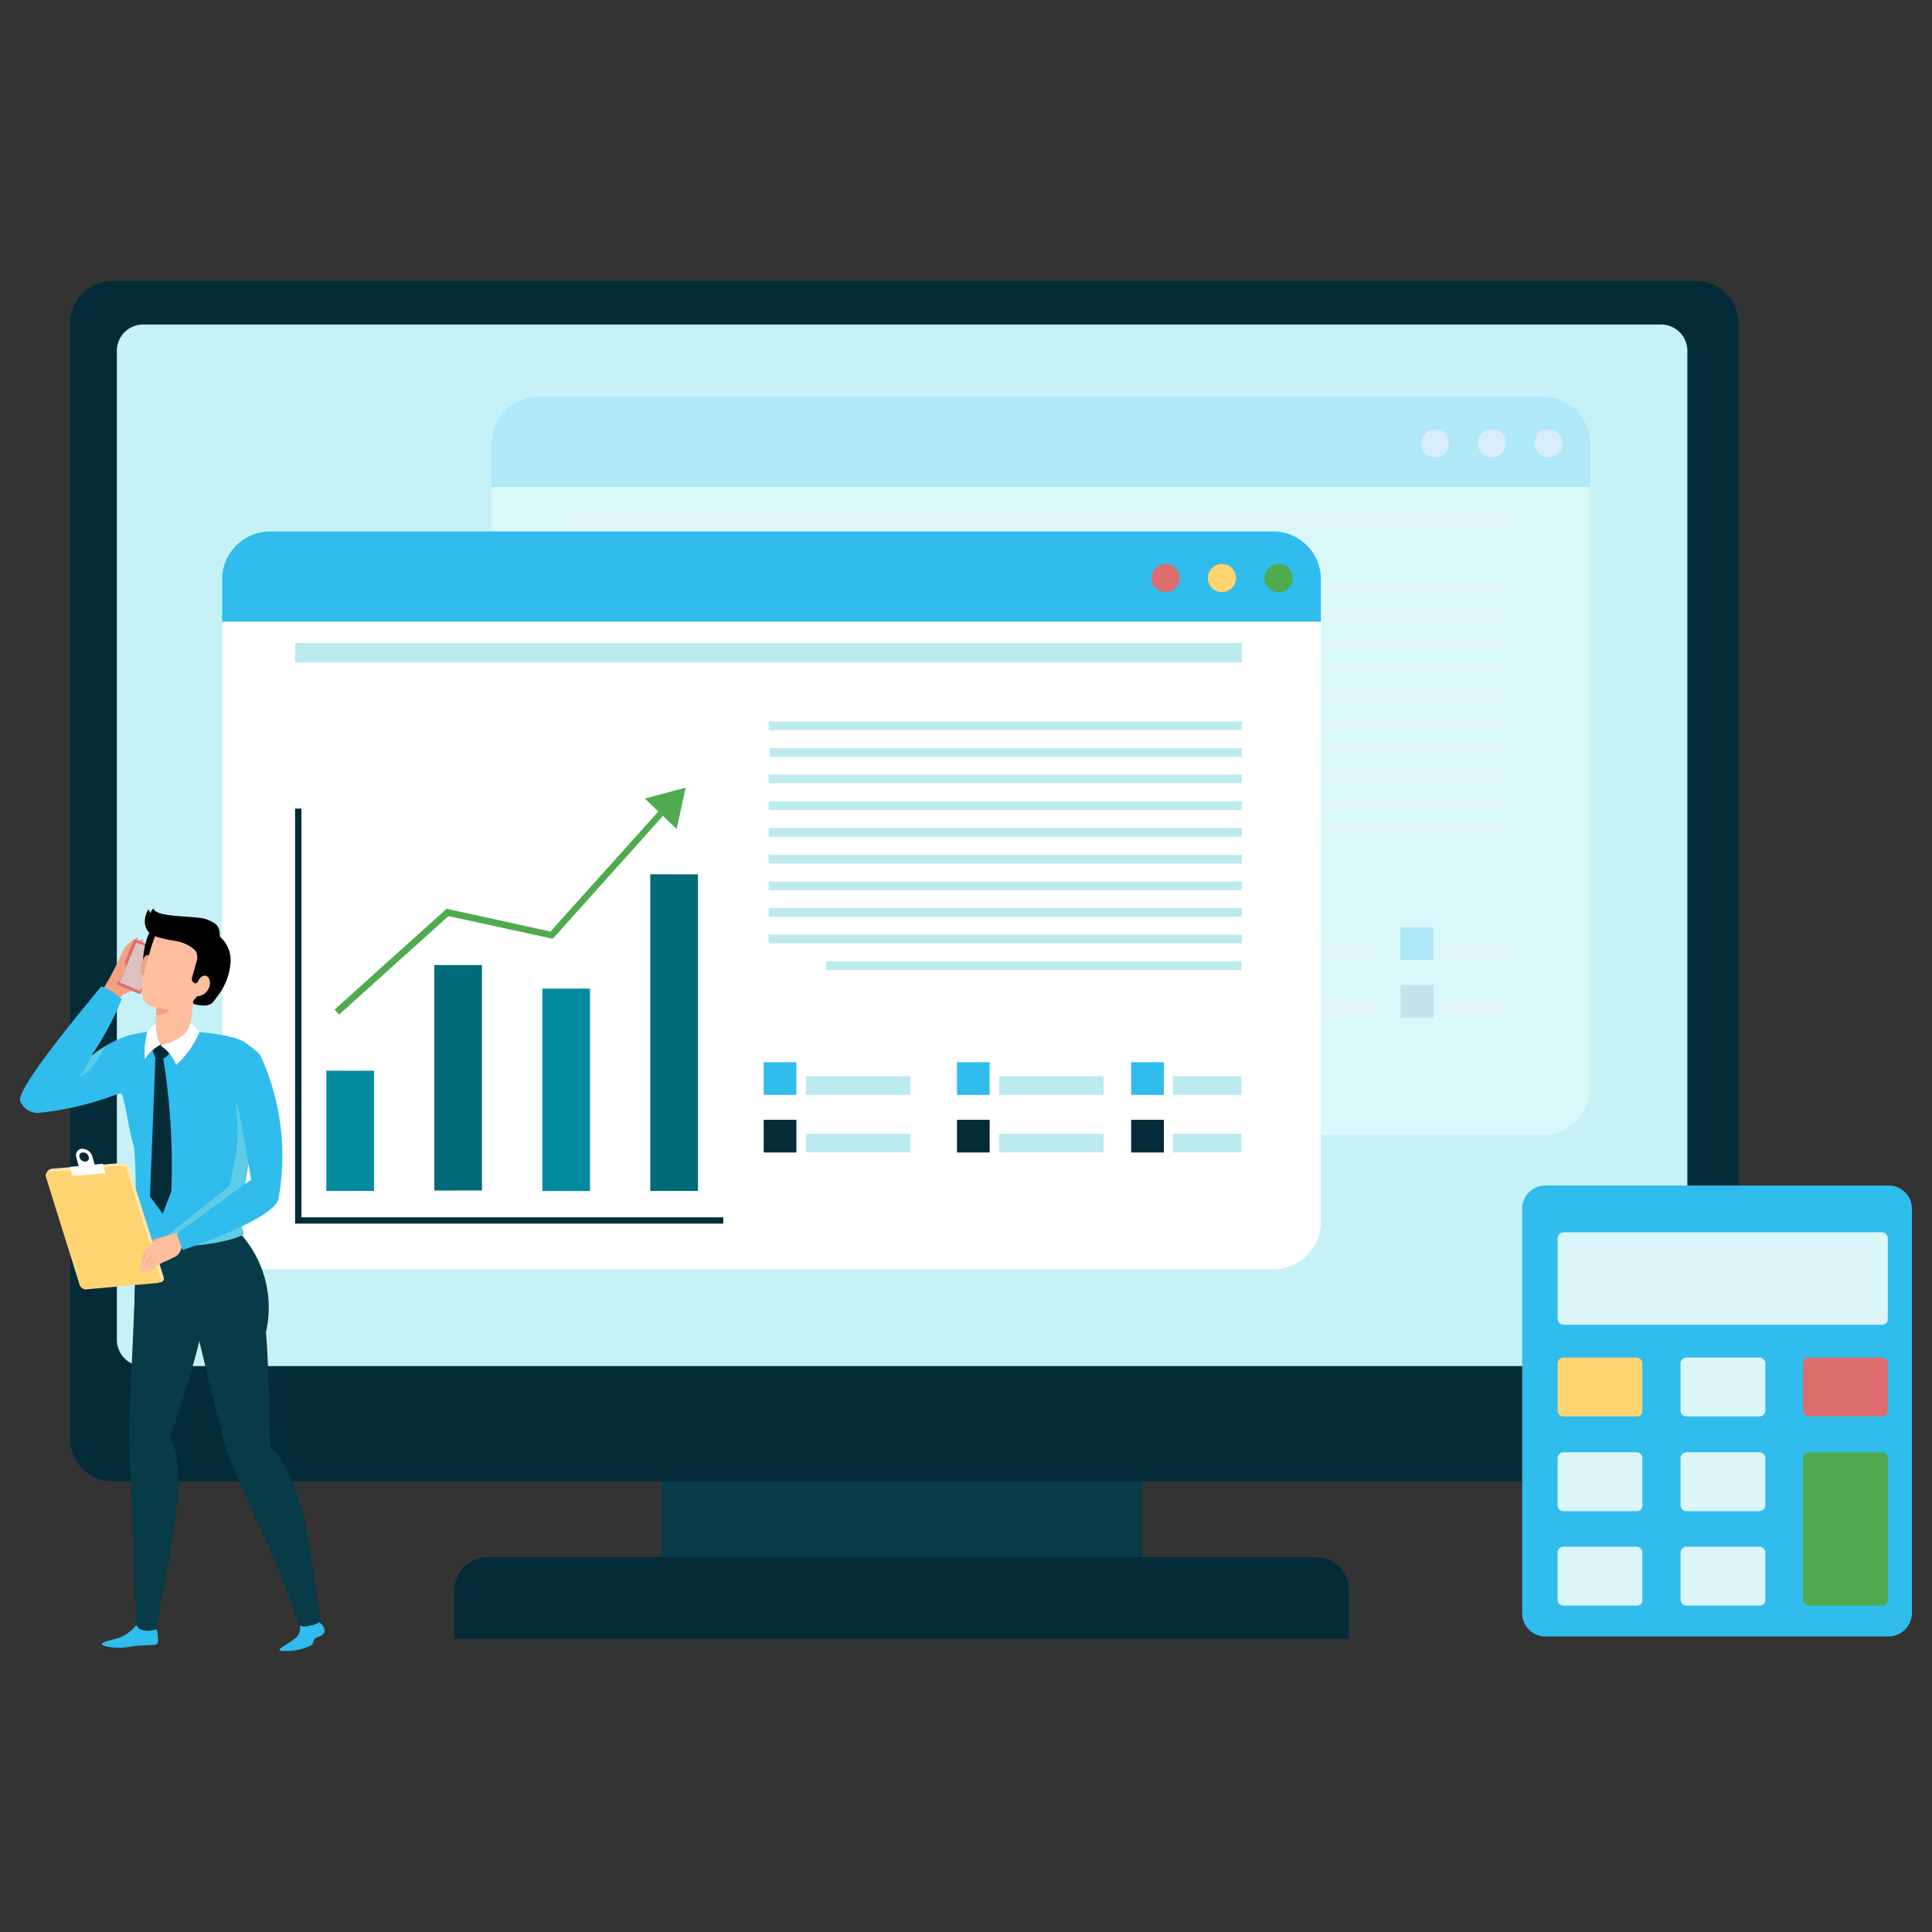 <svg xmlns="http://www.w3.org/2000/svg" viewBox="0 0 960 960"><rect x="0" y="0" width="960" height="960" fill="#333333" stroke="none"/><style><![CDATA[.J,.Q,.R{isolation:isolate}.Z{fill:#30bced}.a{fill:#032b38}.b{fill:#f2a181}.c{fill:#fca70c}.d{fill:#b1affd}.e{fill:#008b9e}.f{opacity:.039}.g{fill:#efefef}.h{fill:#006a79}.i{fill:#50aa4e}.j{fill:#bbeaef}.k{fill:#dd6c6c}.l{fill:#ffd471}.m{fill:#dcf5f9}.n{fill:#ffbe9d}]]></style><g transform="matrix(43.434 0 0 43.434 -88.22 -109.345)"><path d="M9.595 18.981h5.506v1.479H9.595z" fill="#073b47"/><path d="M21.433 19.464H3.321a.487.487 0 0 1-.488-.488V6.22a.487.487 0 0 1 .488-.488h18.112a.487.487 0 0 1 .488.488v12.756a.487.487 0 0 1-.488.488z" class="a"/><path d="M21.028 18.146H3.669a.301.301 0 0 1-.301-.301V6.531a.301.301 0 0 1 .301-.301h17.365a.301.301 0 0 1 .301.301v11.314a.309.309 0 0 1-.306.301z" fill="#c6f2f7"/><path d="M17.468 21.265H7.229v-.555a.381.381 0 0 1 .379-.379h9.476a.381.381 0 0 1 .379.379v.555z" class="a"/><g opacity=".35"><path d="M19.674 15.504H8.204a.55.55 0 0 1-.55-.55V7.605a.55.55 0 0 1 .55-.55h11.469a.55.55 0 0 1 .55.55v7.349a.55.55 0 0 1-.55.55z" fill="#fff"/></g><g opacity=".25"><path d="M8.853 13.226h.545v1.375h-.545z" class="c"/><path d="M10.083 12.017h.545v2.579h-.545z" class="d"/><path d="M11.318 12.287h.545v2.315h-.545z" class="c"/><path d="M12.553 10.979h.545v3.622h-.545z" class="d"/><path class="J f" d="M10.083 12.017h.249v2.579h-.249zm-1.23 1.209h.249v1.375h-.249z"/><path class="J" d="M12.553 10.979h.249v3.622h-.249z" opacity=".161"/><path class="J f" d="M11.318 12.287h.249v2.315h-.249z"/><g fill="#d5dbda"><path d="M13.389 14.98H8.49V9.759h.072v5.143h4.827v.078zm-4.396-2.398l-.052-.057 1.282-1.152 1.189.26 1.287-1.433.052.052-1.313 1.464-1.194-.26-1.251 1.126z"/><path d="M12.854 10.465l-.363-.348.467-.124-.104.472z"/></g><use href="#B" class="d"/><use href="#B" y="0.659" class="c"/><g class="g"><use href="#C"/><use href="#C" y="-0.659"/></g><use href="#B" x="2.216" class="d"/><use href="#B" x="2.216" y="0.659" class="c"/><g class="g"><use href="#C" x="2.211"/><use href="#C" x="2.211" y="-0.659"/></g><use href="#B" x="4.204" class="Z"/><g opacity=".4" class="a"><use href="#B" x="4.204" y="0.659"/></g><g class="g"><use href="#D"/><use href="#D" y="-0.659"/><path d="M13.923 9.536h5.397v.099h-5.397zM8.49 8.332h10.831v.223H8.49z"/><use href="#E"/><use href="#E" y="-0.612"/><use href="#E" y="0.306"/><use href="#E" y="0.607"/><use href="#E" y="0.914"/><use href="#E" y="1.22"/><use href="#E" y="1.526"/><use href="#E" y="1.827"/><path d="M14.572 11.975h4.749v.099h-4.749z"/></g><path d="M19.674 7.055H8.204a.55.55 0 0 0-.55.55v.483h12.57v-.483a.547.547 0 0 0-.55-.55z" class="Z"/><g fill="#cfcfff"><use href="#F"/><circle cx="19.098" cy="7.59" r=".161"/><circle cx="19.746" cy="7.59" r=".161"/></g></g><path d="M16.591 17.04H5.122a.55.55 0 0 1-.55-.55V9.147a.55.55 0 0 1 .55-.55h11.469a.55.55 0 0 1 .55.55v7.349a.546.546 0 0 1-.55.545z" fill="#fff"/><path d="M5.765 14.767h.545v1.375h-.545z" class="e"/><path d="M7 13.558h.545v2.579H7z" class="h"/><path d="M8.236 13.828h.545v2.315h-.545z" class="e"/><g class="h"><path d="M9.471 12.52h.545v3.622h-.545z"/><path class="Q" d="M7 13.558h.249v2.579H7z" opacity=".26"/></g><path class="R e" d="M5.765 14.767h.249v1.375h-.249z" opacity=".26"/><path class="Q h" d="M9.471 12.52h.249v3.622h-.249z" opacity=".26"/><path class="J e f" d="M8.236 13.828h.249v2.315h-.249z"/><path d="M10.306 16.516H5.407v-4.748h.073v4.676h4.826v.072z" class="a"/><g class="i"><path d="M5.911 14.124l-.052-.057 1.281-1.153 1.189.26 1.287-1.432.052.051-1.313 1.464-1.194-.259-1.25 1.126z"/><path d="M9.772 12.001l-.364-.348.467-.124-.103.472z"/></g><use href="#B" x="-3.083" y="1.542" class="Z"/><use href="#B" x="-3.083" y="2.201" class="a"/><g class="j"><use href="#C" x="-3.082" y="1.542"/><use href="#C" x="-3.082" y="0.883"/></g><use href="#B" x="-0.872" y="1.542" class="Z"/><use href="#B" x="-0.872" y="2.201" class="a"/><g class="j"><use href="#C" x="-0.871" y="1.542"/><use href="#C" x="-0.871" y="0.883"/></g><use href="#B" x="1.121" y="1.542" class="Z"/><use href="#B" x="1.121" y="2.201" class="a"/><g class="j"><use href="#D" x="-3.088" y="1.542"/><use href="#D" x="-3.088" y="0.883"/><path d="M10.841 11.077h5.397v.099h-5.397zM5.407 9.873h10.831v.223H5.407z"/><use href="#E" x="-3.083" y="1.536"/><use href="#E" x="-3.083" y="0.929"/><use href="#E" x="-3.083" y="1.843"/><use href="#E" x="-3.083" y="2.149"/><use href="#E" x="-3.083" y="2.455"/><use href="#E" x="-3.083" y="2.761"/><use href="#E" x="-3.083" y="3.062"/><use href="#E" x="-3.083" y="3.368"/><path d="M11.484 13.516h4.749v.099h-4.749z"/></g><path d="M16.591 8.597H5.122a.55.55 0 0 0-.55.55v.483h12.57v-.483a.547.547 0 0 0-.55-.55z" class="Z"/><use href="#F" x="-3.083" y="1.541" class="k"/><path d="M16.171 9.131a.161.161 0 1 1-.161-.161.158.158 0 0 1 .161.161z" class="l"/><use href="#F" x="-1.791" y="1.541" class="i"/><path d="M23.639 21.239H19.71a.266.266 0 0 1-.265-.265v-4.629a.266.266 0 0 1 .265-.265h3.929a.266.266 0 0 1 .265.265v4.629a.269.269 0 0 1-.265.265z" class="Z"/><path d="M23.561 17.673h-3.643a.069.069 0 0 1-.067-.067v-.924a.069.069 0 0 1 .067-.067h3.643a.069.069 0 0 1 .067.067v.924a.065.065 0 0 1-.067.067z" class="m"/><use href="#G" class="l"/><use href="#H" class="m"/><use href="#I" class="k"/><g class="m"><use href="#G" y="1.084"/><use href="#H" y="1.084"/><path d="M20.753 20.886h-.836a.069.069 0 0 1-.067-.067v-.54a.069.069 0 0 1 .067-.067h.836a.069.069 0 0 1 .067.067v.54c.005.042-.026.067-.067.067z"/><use href="#I" x="-1.401" y="2.164"/></g><path d="M23.561 20.886h-.836a.069.069 0 0 1-.067-.067v-1.619a.069.069 0 0 1 .067-.067h.836a.069.069 0 0 1 .067.067v1.619a.063.063 0 0 1-.067.067z" class="i"/><path d="M3.591 21.109a.451.451 0 0 1-.176.135c-.093.042-.296.062-.187.104a.68.68 0 0 0 .306.005c.067-.01.13-.01.208-.016.104 0 .104-.005.093-.125-.021-.156-.197-.192-.244-.104zm1.868-.057c-.005.031.036.13-.042.202-.083.073-.27.145-.145.151a.683.683 0 0 0 .306-.057c.062-.031.016-.083.093-.104.104-.031.083-.109.026-.156-.073-.151-.223-.14-.239-.036z" class="Z"/><g fill="#073b47"><path d="M5.065 17.793a1.263 1.263 0 0 0-.452-1.318 2.557 2.557 0 0 1-.669.166 1.723 1.723 0 0 1-.358-.005l-.021.986zm-1.557 1.199c-.016-.322.337-.28.467-.036.265.498-.099 1.65-.145 2.195a.257.257 0 0 1-.187.01.11.11 0 0 1-.052-.057l-.083-2.112z"/><path d="M3.959 19.044c-.042.135-.488.27-.452-.208l.067-1.505c.005-.114.026-.28.083-.301.275-.104.758.254.685.68-.041.285-.301 1.059-.384 1.334zm.706.181c-.109-.306.244-.358.441-.171.467.441.488 1.479.597 2.014a.402.402 0 0 1-.202.057.107.107 0 0 1-.057-.026c-.187-.644-.659-1.547-.778-1.873z"/><path d="M5.127 19.127c.01.135-.358.42-.509-.036-.067-.202-.343-1.406-.379-1.515a.565.565 0 0 1 .016-.368c.218-.197.701-.026.794.4.067.28.052 1.235.078 1.521z"/></g><path d="M3.186 13.854a.26.26 0 0 0 .036-.042 3.044 3.044 0 0 0 .182-.343 1.116 1.116 0 0 1 .057-.114.457.457 0 0 1 .135-.109c.036-.021.005.062.005.062s.031-.047.062-.042c.01 0 .016.073.016.083a.608.608 0 0 1-.067.285.153.153 0 0 0-.026.067.176.176 0 0 0 .078-.036.122.122 0 0 1 .083-.026c-.005.01-.01.026-.016.036a.342.342 0 0 1-.14.166 1.166 1.166 0 0 0-.125.042c-.067.036-.104.125-.176.161" class="b"/><path d="M3.617 13.885l-.244-.104a.019.019 0 0 1-.01-.026l.197-.477a.019.019 0 0 1 .026-.01l.244.104a.019.019 0 0 1 .01.026l-.197.477c0 .01-.016.016-.026.01z" class="k"/><path d="M3.399 13.757l.192-.459.234.098-.192.459z" fill="#ddc0c0"/><path d="M3.829 14.311a1.788 1.788 0 0 0-.343.057 1.359 1.359 0 0 0-.41.228 3.484 3.484 0 0 0 .348-.649s-.218-.176-.244-.135-.95 1.121-.919 1.297a.215.215 0 0 0 .213.14 3.467 3.467 0 0 0 .882-.208c.14-.047.182.052.182.052" class="Z"/><path d="M3.077 14.601a1.221 1.221 0 0 1-.151.249c-.036.016.083-.047.151-.114a1.282 1.282 0 0 0 .156-.244.959.959 0 0 0-.156.109z" fill="#5ecce5"/><path d="M3.44 13.47c.01.005.016.026.016.036a.216.216 0 0 1-.067.239.432.432 0 0 1-.093.067" class="b"/><path d="M3.835 13.081c-.062.016-.093.099-.114.15a.951.951 0 0 0-.047.202.278.278 0 0 0 .01.145.661.661 0 0 0 .036.062.138.138 0 0 0 .026.031.046.046 0 0 0 .036.005c.016-.005.026-.031.031-.047a1.27 1.27 0 0 1 .145-.368"/><path d="M3.767 13.491a.045.045 0 0 0-.083-.026.298.298 0 0 0-.042.151c-.005.057.042.067.083.083" class="b"/><path d="M3.357 14.523a.873.873 0 0 1 .638-.218c.218.005.825.042.893.192a4.778 4.778 0 0 1 .021 1.121l-.135.82c0 .119.062.171.036.208a1.895 1.895 0 0 1-.747.114c-.192 0-.519-.052-.54-.114-.026-.093.036-.088.047-.187a5.411 5.411 0 0 0-.005-.82c-.062-.187-.093-.488-.145-.623-.042-.109-.14-.405-.062-.493z" class="Z"/><path d="M4.738 15.151l.176.296.005.031-.016.135-.135.82c0 .119.062.166.036.208-.052.073-.924.234-.882.031.005-.016.732-.576.737-.592l.078-.389c.036-.275-.026-.586 0-.54z" fill="#5ecce5"/><g class="n"><path d="M3.819 14.025l-.01.265a.467.467 0 0 1-.057.036s.036.218.093.202.415-.197.415-.197-.052-.021-.052-.042.047-.415.047-.415"/><path d="M4.068 13.107c-.052.016-.192-.016-.228.042a1.712 1.712 0 0 0-.088.234l-.067.239c-.026.104-.073.291.026.379a.11.11 0 0 0 .078.036c.047.005.093.016.145.026a.486.486 0 0 0 .228.005c.099-.031.151-.166.176-.259l.145-.524z"/></g><g class="a"><path d="M3.809 14.622l-.062 1.583.145.197.099-.254a7.678 7.678 0 0 0-.093-1.526z"/><path d="M3.778 14.534l.005.016a.22.22 0 0 0 .031.073h0l.088.005s.057-.031.067-.067c.005-.036-.099-.093-.099-.093l-.016.005a.509.509 0 0 0-.078.062z"/></g><g fill="#fff"><path d="M4.208 14.222a.41.41 0 0 1 .104.104 1.053 1.053 0 0 1-.265.374.472.472 0 0 0-.182-.223s.311-.057.343-.254z"/><path d="M3.866 14.471a.385.385 0 0 0-.176.166.832.832 0 0 1 .026-.311s.073-.093.099-.093a.5.5 0 0 0 .052.239z"/></g><path d="M3.881 16.672a.323.323 0 0 0-.213.119c-.01.026 0 .031.01.031.052.005.057-.026.109-.047.031-.016.062-.026.099-.042" class="b"/><path d="M3.508 15.873l.394 1.251c.01.036-.005.062-.042.062l-.815.067a.077.077 0 0 1-.067-.052l-.42-1.23c-.01-.036.036-.083.067-.083l.815-.067a.077.077 0 0 1 .067.052z" fill="#ffe6ab"/><path d="M3.482 15.904l.384 1.23c.01.036-.005.062-.042.062l-.815.073a.077.077 0 0 1-.067-.052l-.384-1.23c-.01-.036.005-.062.042-.062l.815-.067a.062.062 0 0 1 .067.047z" class="l"/><g fill="#fff"><path d="M2.833 15.867l.026.104.379-.031-.031-.109-.374.036z"/><path d="M2.906 15.764a2.4 2.4 0 0 0 .036.125l.182-.016-.036-.125a.121.121 0 0 0-.119-.088.073.073 0 0 0-.062.104zm.036-.005a.04.04 0 0 1 .036-.057.065.065 0 0 1 .067.047.04.04 0 0 1-.036.057.065.065 0 0 1-.067-.047z"/></g><path d="M4.193 16.584c-.083.016-.311.088-.337.099a.965.965 0 0 0-.145.109c-.083.088-.042.125-.078.244a.019.019 0 0 0 .026.026c.01.016.036.005.047-.01 0 .01.016.016.042.005.016-.005.01-.005.047-.036a.365.365 0 0 1 .093-.057c.026-.016.062-.026.093-.042.036-.026.099-.026.125-.125a.083.083 0 0 1 .047-.047 2.1 2.1 0 0 0 .14-.088" class="n"/><path d="M4.717 14.985a28.74 28.74 0 0 1 .187 1.028l-.851.618.067.187s1.017-.337 1.095-.576a2.748 2.748 0 0 0-.208-1.656.643.643 0 0 0-.27-.176" class="Z"/><g class="b"><path d="M3.845 16.905l-.036.026-.031.031a.776.776 0 0 1-.057.067.88.88 0 0 1 .052-.073.226.226 0 0 1 .036-.031c.01 0 .021-.01.036-.021z"/><path d="M3.798 16.854a.14.14 0 0 0-.036.041.243.243 0 0 0-.031.047 1.029 1.029 0 0 1-.057.104.913.913 0 0 0 .047-.104.147.147 0 0 1 .031-.047.168.168 0 0 1 .047-.041zm-.052-.047a.366.366 0 0 0-.036.047c-.016.016-.016.031-.026.047a.824.824 0 0 0-.036.104.431.431 0 0 1 .031-.109.136.136 0 0 1 .026-.047.313.313 0 0 0 .041-.042z"/></g><path d="M4.395 13.724c-.036-.021-.057-.036-.083-.005-.01.016-.016.036-.036.047-.021.005-.036-.01-.047-.031a.103.103 0 0 1 .005-.057 1.212 1.212 0 0 0 .036-.13.188.188 0 0 0 .01-.13c-.005-.021-.026-.036-.042-.052a.446.446 0 0 0-.197-.083 1.562 1.562 0 0 1-.213-.047.311.311 0 0 1-.083-.042.18.18 0 0 1-.057-.135.275.275 0 0 1 .042-.14c.005.016.016.031.021.047a.134.134 0 0 1 .036-.057c.021.114.509.078.618.13.078.036.145.057.14.187.005.005.01.016.016.021a.354.354 0 0 1 .109.259.709.709 0 0 1-.156.415.697.697 0 0 1-.057.073.171.171 0 0 1-.114.026c-.036-.005-.104-.005-.104-.036 0-.026.052-.067.067-.093"/><path d="M4.265 13.859a.051.051 0 0 0 .01.042.047.047 0 0 0 .057.005.155.155 0 0 0 .099-.119c.01-.062-.021-.125-.078-.104a.087.087 0 0 0-.052.083" class="n"/><path d="M3.819 14.046l.156.026a.217.217 0 0 1-.156.057" class="b"/></g><defs ><path id="B" d="M13.851 13.127h.374v.374h-.374z"/><path id="C" d="M14.333 13.947h1.194v.213h-1.194z"/><path id="D" d="M18.537 13.947h.784v.213h-.784z"/><path id="E" d="M13.908 9.842h5.413v.099h-5.413z"/><path id="F" d="M18.61 7.59a.161.161 0 1 1-.161-.161.162.162 0 0 1 .161.161z"/><path id="G" d="M20.753 18.722h-.836a.069.069 0 0 1-.067-.067v-.54a.069.069 0 0 1 .067-.067h.836a.069.069 0 0 1 .067.067v.54a.063.063 0 0 1-.067.067z"/><path id="H" d="M22.16 18.722h-.836a.069.069 0 0 1-.067-.067v-.54a.069.069 0 0 1 .067-.067h.836a.069.069 0 0 1 .067.067v.54a.069.069 0 0 1-.067.067z"/><path id="I" d="M23.561 18.722h-.836a.069.069 0 0 1-.067-.067v-.54a.069.069 0 0 1 .067-.067h.836a.069.069 0 0 1 .067.067v.54a.065.065 0 0 1-.067.067z"/></defs></svg>